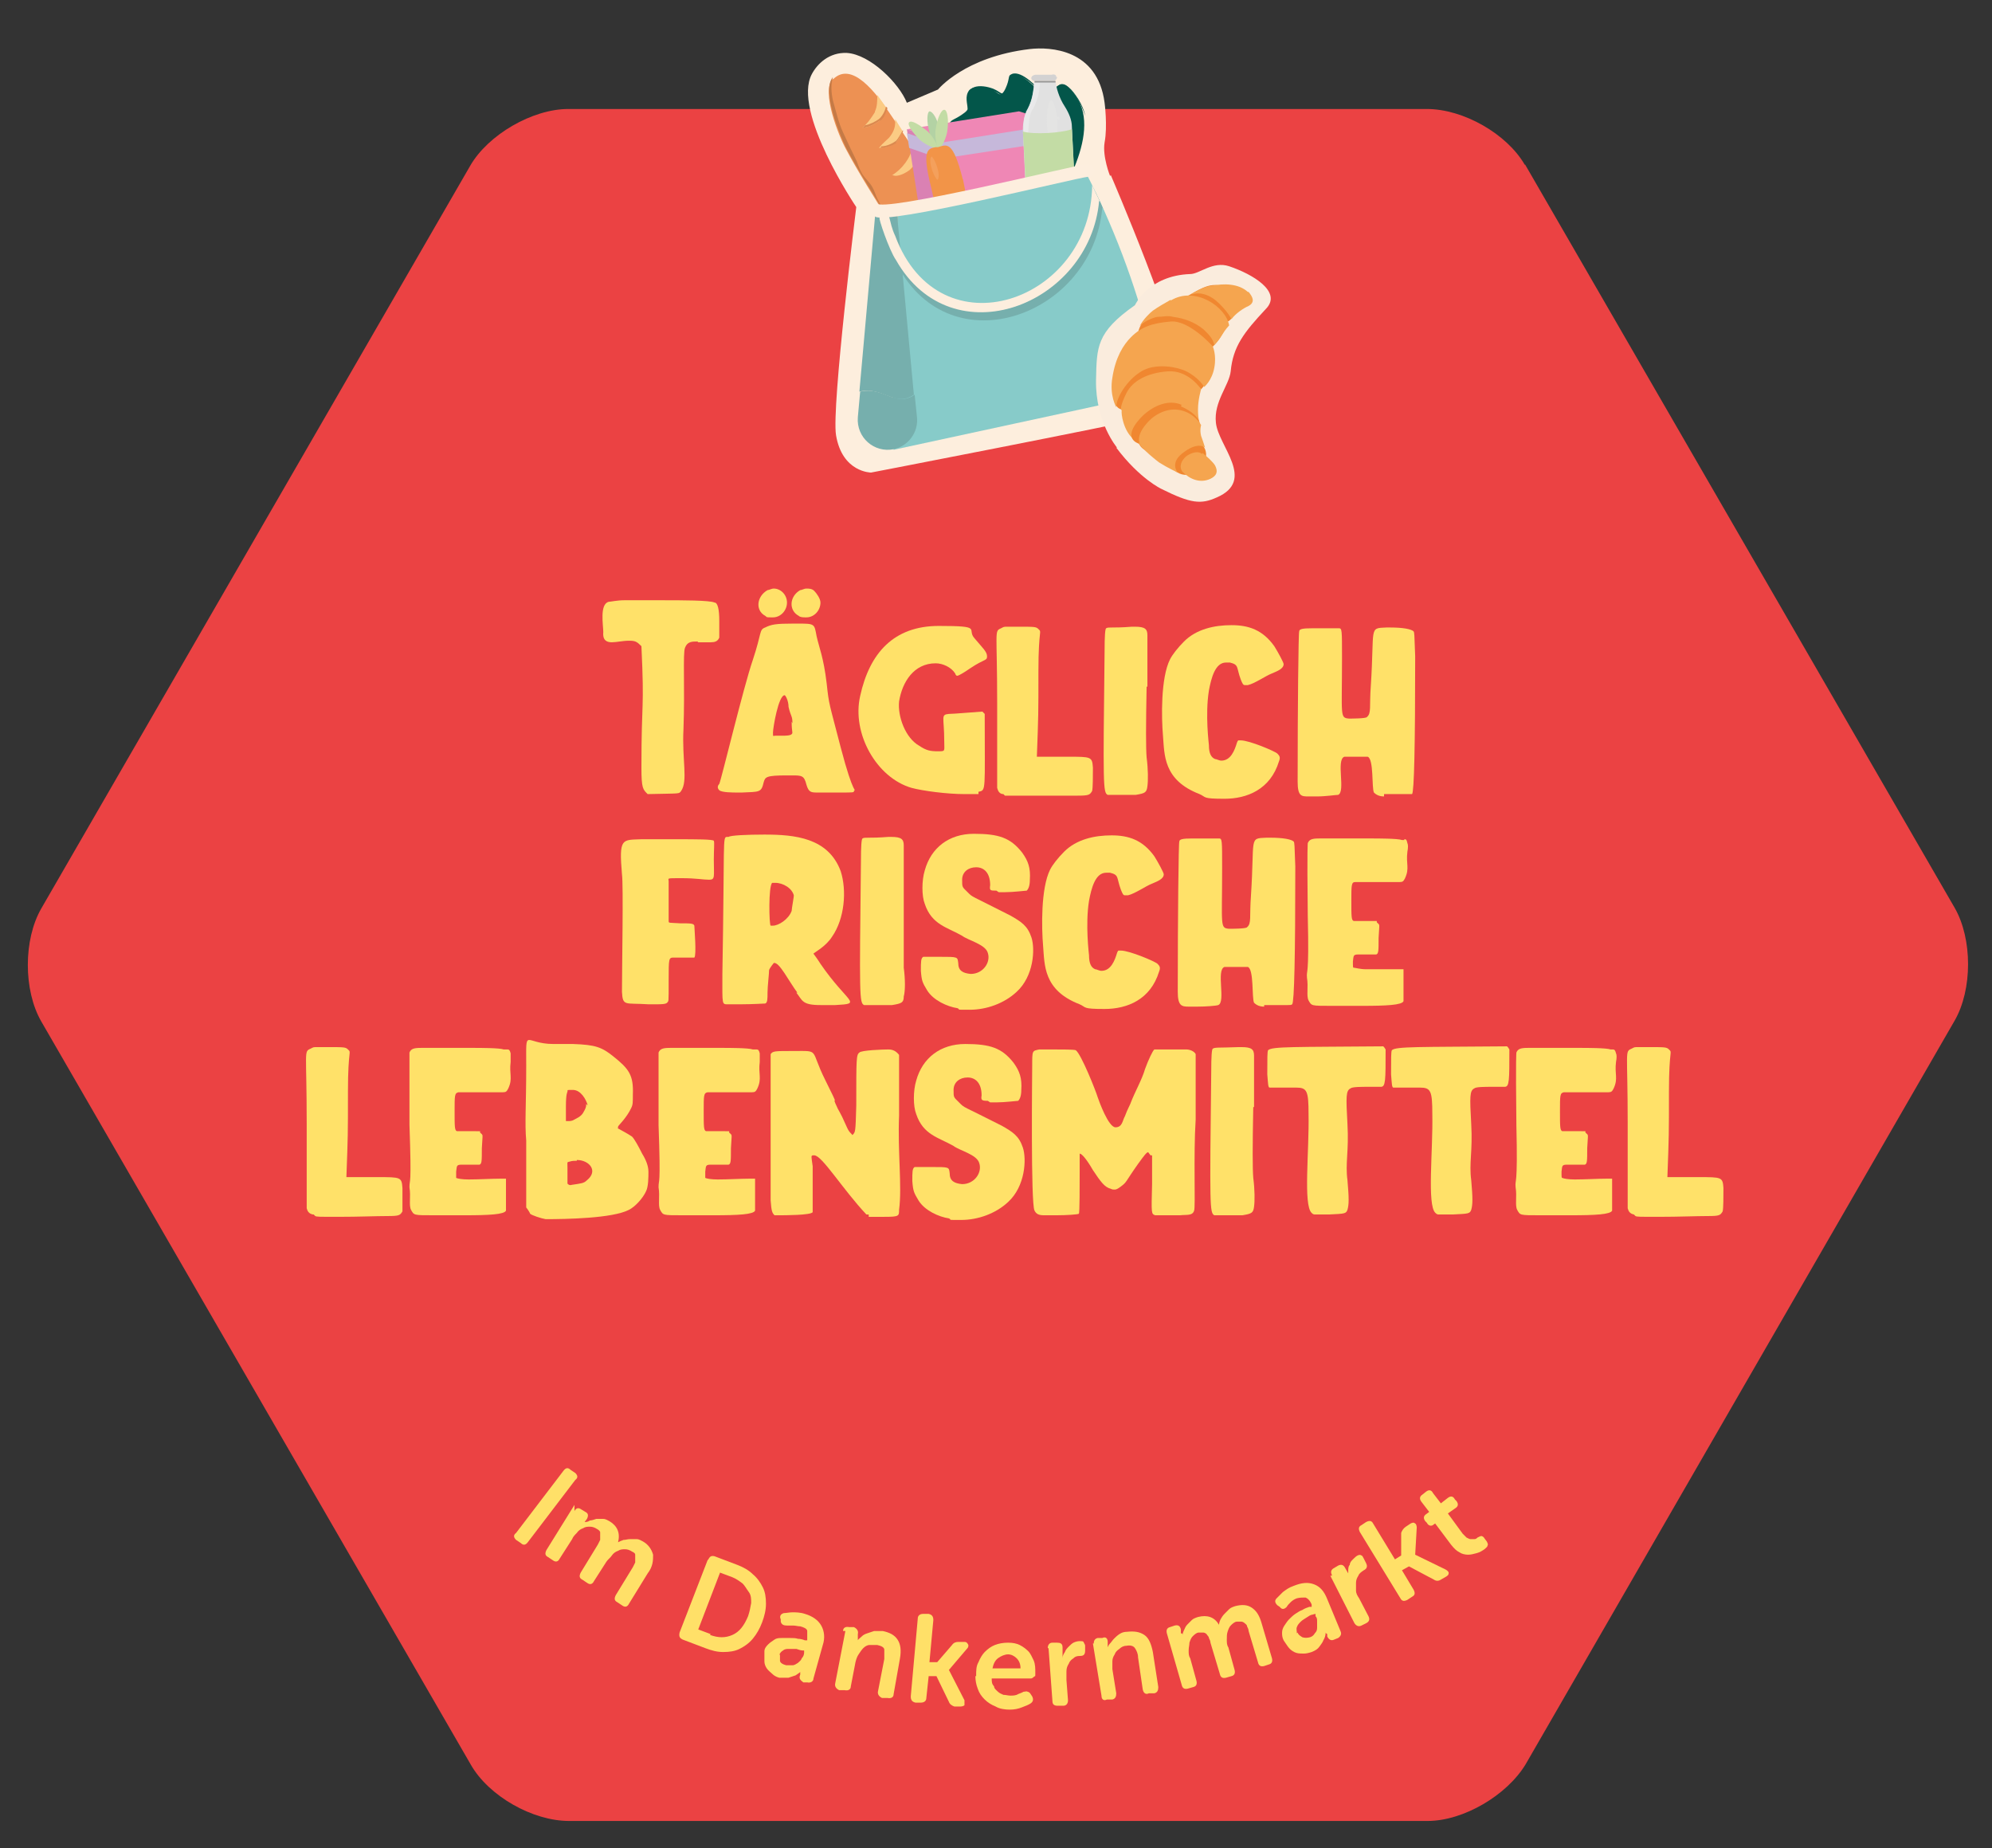 <?xml version="1.0" encoding="UTF-8"?>
<svg id="Ebene_1" xmlns="http://www.w3.org/2000/svg" xmlns:xlink="http://www.w3.org/1999/xlink" version="1.1" viewBox="0 0 255.9 237.4">
  <rect x="0" y="0" width="255.9" height="237.4" fill="#333333" stroke="none"/>
  <!-- Generator: Adobe Illustrator 29.4.0, SVG Export Plug-In . SVG Version: 2.1.0 Build 152)  -->
  <defs>
    <style>
      .st0 {
        fill: none;
      }

      .st1 {
        fill: #e9e9ea;
      }

      .st2 {
        fill: #d88170;
      }

      .st3 {
        fill: #ef87b5;
      }

      .st4 {
        fill: #f3a558;
      }

      .st5 {
        fill: #f08730;
      }

      .st6 {
        fill: #cda588;
      }

      .st7 {
        fill: #969696;
      }

      .st8 {
        fill: #221e20;
      }

      .st9 {
        fill: #ffe068;
      }

      .st10 {
        fill: #faecdd;
      }

      .st11 {
        fill: #e4e4e3;
      }

      .st12 {
        fill: #ce664f;
      }

      .st13 {
        fill: #f29448;
      }

      .st14 {
        fill: #03564a;
      }

      .st15 {
        fill: #f4a05c;
      }

      .st16 {
        fill: #eb4243;
      }

      .st17 {
        clip-path: url(#clippath-1);
      }

      .st18 {
        clip-path: url(#clippath-3);
      }

      .st19 {
        clip-path: url(#clippath-4);
      }

      .st20 {
        clip-path: url(#clippath-2);
      }

      .st21 {
        clip-path: url(#clippath-6);
      }

      .st22 {
        clip-path: url(#clippath-5);
      }

      .st23 {
        fill: #ffe169;
      }

      .st24 {
        fill: #f5a54f;
      }

      .st25 {
        fill: #fdeede;
      }

      .st26 {
        fill: #ba9989;
      }

      .st27 {
        fill: #fff;
      }

      .st28 {
        fill: #c57a46;
      }

      .st29 {
        fill: #db8f7f;
      }

      .st30 {
        fill: #c3dca5;
      }

      .st31 {
        fill: #b08d7c;
      }

      .st32 {
        fill: #87cbc9;
      }

      .st33 {
        fill: #5b804d;
      }

      .st34 {
        fill: #b3d2a4;
      }

      .st35 {
        fill: #ed9153;
      }

      .st36 {
        fill: #db884f;
      }

      .st37 {
        fill: #da81b3;
      }

      .st38 {
        fill: #76afad;
      }

      .st39 {
        fill: #c89b7b;
      }

      .st40 {
        fill: #c95438;
      }

      .st41 {
        fill: #e1e1e1;
      }

      .st42 {
        fill: #f094bd;
      }

      .st43 {
        fill: #c6b8da;
      }

      .st44 {
        fill: #47827b;
      }

      .st45 {
        fill: #fbcb84;
      }

      .st46 {
        fill: #d3d2d2;
      }

      .st47 {
        clip-path: url(#clippath);
      }

      .st48 {
        fill: #f3a8ca;
      }

      .st49 {
        fill: #fdeedd;
      }

      .st50 {
        fill: #e8e8e8;
      }

      .st51 {
        fill: #ececec;
      }
    </style>
    <clipPath id="clippath">
      <rect class="st0" x="105.4" y="5.7" width="39.5" height="49.4" transform="translate(-3.6 27.1) rotate(-12.2)"/>
    </clipPath>
    <clipPath id="clippath-1">
      <rect class="st0" x="105.4" y="5.7" width="39.5" height="49.3" transform="translate(-3.6 27.1) rotate(-12.2)"/>
    </clipPath>
    <clipPath id="clippath-2">
      <rect class="st0" x="105.4" y="5.7" width="39.5" height="49.4" transform="translate(-3.6 27.1) rotate(-12.2)"/>
    </clipPath>
    <clipPath id="clippath-3">
      <rect class="st0" x="105.4" y="5.7" width="39.5" height="49.3" transform="translate(-3.6 27.1) rotate(-12.2)"/>
    </clipPath>
    <clipPath id="clippath-4">
      <rect class="st0" x="105.4" y="5.7" width="39.5" height="49.4" transform="translate(-3.6 27.1) rotate(-12.2)"/>
    </clipPath>
    <clipPath id="clippath-5">
      <rect class="st0" x="105.4" y="5.7" width="39.5" height="49.3" transform="translate(-3.6 27.1) rotate(-12.2)"/>
    </clipPath>
    <clipPath id="clippath-6">
      <rect class="st0" x="105.4" y="5.7" width="39.5" height="49.4" transform="translate(-3.6 27.1) rotate(-12.2)"/>
    </clipPath>
  </defs>
  <path class="st16" d="M195.9,21.2c-2.3-4-7.9-7.2-12.6-7.2h-110.3c-4.6,0-10.3,3.3-12.6,7.3L5.3,116.7c-2.3,4-2.3,10.5,0,14.5l55.2,95.5c2.3,4,7.9,7.2,12.6,7.2h110.3c4.6,0,10.2-3.3,12.6-7.3l55.1-95.5c2.3-4,2.3-10.5,0-14.5l-55.2-95.5h0Z"/>
  <g>
    <path class="st9" d="M72.4,188.9c.3-.4.6-.4.9-.1l.6.4c.3.3.4.6,0,.9l-6.1,8c-.3.4-.6.4-.9.1l-.6-.4c-.3-.3-.4-.6,0-.9l6.1-8Z"/>
    <path class="st9" d="M73.8,194.1c.2-.4.5-.5.9-.2l.5.3c.4.2.4.5.2.9l-.3.4h0c.2,0,.4,0,.7-.2.2,0,.5-.1.8-.2h.9c.3,0,.6.2.8.3,1,.6,1.4,1.5,1.1,2.7h0c.2-.1.4-.2.7-.3.3,0,.5-.1.8-.1h.9c.3,0,.6.2.8.3.7.4,1.1,1,1.3,1.7,0,.7,0,1.5-.7,2.4l-2.4,3.9c-.2.4-.5.5-.9.2l-.6-.4c-.4-.2-.4-.5-.2-.9l2.2-3.6.3-.6c0-.2,0-.4,0-.5s0-.3,0-.5c0-.2-.2-.3-.4-.4-.3-.2-.6-.3-.9-.3s-.6,0-.9.2c-.3.1-.6.3-.8.6s-.5.5-.7.8l-1.6,2.5c-.2.4-.5.5-.9.2l-.6-.4c-.4-.2-.4-.5-.2-.9l2.2-3.6.3-.6c0-.2,0-.4,0-.5v-.5c0-.1-.2-.3-.4-.4-.3-.2-.6-.3-.9-.3s-.6,0-.9.2c-.3.1-.6.3-.8.6-.2.2-.5.5-.6.8l-1.6,2.5c-.2.4-.5.5-.9.2l-.6-.4c-.4-.2-.4-.5-.2-.9l3.6-5.8v.8Z"/>
    <path class="st9" d="M91,200.3c.2-.4.4-.5.8-.4l2.9,1.1c.8.3,1.5.7,2,1.2.6.5,1,1.1,1.3,1.7s.4,1.3.4,2.1-.2,1.6-.5,2.4c-.3.8-.7,1.5-1.2,2.1s-1.1,1-1.7,1.3-1.3.4-2.1.4-1.5-.2-2.3-.5l-2.9-1.1c-.4-.2-.5-.4-.4-.9l3.6-9.3h0ZM91.2,210c1.1.4,2,.4,2.9,0s1.5-1.2,2-2.4c.2-.6.3-1.1.4-1.7,0-.5,0-1-.3-1.4s-.5-.8-.8-1.1c-.4-.3-.8-.6-1.3-.8l-1.6-.6-2.8,7.3,1.6.6h0Z"/>
    <path class="st9" d="M98.2,212.1c0-.4.3-.7.5-.9s.5-.4.8-.6.6-.2,1-.2h1c.4,0,.7,0,1,.1.3,0,.7.1.9.2h.3c0-.5,0-.9,0-1.2s-.5-.5-.9-.6c-.3,0-.6-.1-.9-.1h-.8c-.4,0-.7-.1-.8-.5v-.3c-.2-.4,0-.7.4-.8.3,0,.7-.1,1.1-.1s1,0,1.6.2c1,.3,1.7.8,2.1,1.5s.5,1.6.2,2.5l-1.2,4.3c0,.4-.4.6-.8.5h-.5c-.4-.3-.6-.5-.4-1v-.3c0-.1.2-.2.2-.2h0c-.2.2-.5.4-.8.6-.3.1-.6.2-.9.3h-1.2c-.4-.1-.7-.3-.9-.5s-.5-.4-.7-.7-.3-.6-.3-.9v-1.3ZM100.2,212.5v.8c0,.3.4.5.8.6h.8c.3,0,.5-.2.7-.3.2-.2.4-.3.5-.6.2-.2.3-.5.3-.7v-.3h-.2c-.2,0-.5-.1-.8-.2h-.9c-.3,0-.6,0-.8.2-.2.1-.4.3-.5.6h0Z"/>
    <path class="st9" d="M108.3,209.5c0-.4.3-.6.8-.5h.6c.4.2.6.5.5.9v.5q0,0,0,.1h0v.2h0c0-.1.3-.3.5-.5s.4-.3.7-.4c.3-.1.6-.2.9-.3h1.1c.9.2,1.5.5,1.9,1.1s.5,1.4.3,2.5l-.8,4.5c0,.4-.3.6-.8.5h-.7c-.4-.2-.6-.5-.5-.9l.8-4.1v-1.2c0-.3-.4-.5-.9-.6h-1c-.3,0-.6.2-.8.4s-.4.5-.6.8-.3.6-.4,1l-.6,3.1c0,.4-.3.6-.8.5h-.7c-.4-.2-.6-.5-.5-.9l1.3-6.7h-.2Z"/>
    <path class="st9" d="M117.9,207.9c0-.4.3-.6.7-.6h.7c.4.1.6.3.6.8l-.5,5.4h1l1.9-2.2c.2-.3.5-.4.8-.4h.8c.3,0,.4.2.5.4,0,.2,0,.3-.2.5l-2.3,2.7h0l2,3.9c0,.2,0,.4,0,.6,0,.1-.3.2-.5.2h-.8c-.3-.1-.6-.3-.7-.6l-1.6-3.3h-1l-.3,2.8c0,.4-.3.6-.7.6h-.7c-.4-.1-.6-.3-.6-.8l.9-10h0Z"/>
    <path class="st9" d="M125.4,215.2c0-.6,0-1.2.3-1.7.2-.5.5-1,.8-1.3.4-.4.8-.7,1.3-.9.5-.2,1.1-.3,1.7-.3s1.1.1,1.5.3.8.5,1.1.8.5.8.7,1.2c.2.5.2,1,.2,1.6s0,.3-.2.5-.3.2-.5.2h-4.9c0,.4,0,.7.3,1,0,.3.3.5.5.7s.5.3.7.4c.3,0,.6.1.9.1s.7,0,1-.2c.3-.1.5-.2.7-.3.2,0,.4-.1.5,0,.1,0,.3.1.4.3l.2.3c.2.4.1.7-.2.9s-.6.3-1.1.5-1,.3-1.6.3-1.3-.1-1.8-.4c-.5-.2-1-.5-1.4-.9s-.7-.8-.9-1.4c-.2-.5-.3-1.1-.3-1.6h.1ZM131.1,214.3c0-.6-.2-1-.5-1.3s-.7-.5-1.1-.5-.9.2-1.3.5-.6.8-.7,1.3h3.6Z"/>
    <path class="st9" d="M134.6,211.7c0-.4.2-.7.6-.7h.6c.4,0,.7.1.7.6v1.4h0c0-.3.1-.5.3-.8.1-.3.3-.5.5-.7s.4-.4.6-.5c.2-.1.5-.2.8-.2s.4,0,.5.1c0,.1.2.3.2.5v.6c0,.4-.1.7-.6.7s-.7.1-.9.3c-.3.2-.5.4-.6.7-.2.3-.3.6-.3,1v1.1l.2,2.6c0,.4-.2.7-.6.7h-.7c-.4,0-.7-.1-.7-.6l-.5-6.8h-.1Z"/>
    <path class="st9" d="M140.5,211.2c0-.4.1-.7.5-.8h.6c.4-.2.7,0,.7.5v.5h0v.2h0c0,0,.1-.3.3-.5s.3-.4.5-.6c.2-.2.4-.4.7-.6.3-.2.6-.3,1-.3.9-.1,1.6,0,2.2.4.6.4.9,1.2,1.1,2.2l.7,4.5c0,.4-.1.7-.5.8h-.7c-.4.2-.7,0-.8-.5l-.6-4.1c0-.5-.2-.9-.4-1.2s-.6-.4-1.1-.3c-.4,0-.7.2-.9.4-.3.2-.5.4-.6.7-.2.3-.3.6-.3.9v1l.5,3.1c0,.4-.1.7-.5.8h-.7c-.4.2-.7,0-.7-.5l-1.1-6.7h.1Z"/>
    <path class="st9" d="M149.9,209.8c-.1-.4,0-.7.4-.8l.6-.2c.4-.1.7,0,.8.5v.5q.2,0,.2.1h0v.2h0c0-.2.1-.5.2-.7.1-.2.2-.5.4-.7l.6-.6c.2-.2.5-.3.8-.4,1.2-.3,2.1,0,2.7,1h0c0-.2.1-.5.2-.7.1-.2.3-.5.5-.7l.6-.6c.2-.2.5-.3.8-.4.8-.2,1.5-.2,2.1.2s1,1,1.3,2.1l1.3,4.4c.1.4,0,.7-.4.8l-.6.2c-.4.1-.7,0-.8-.5l-1.2-4c0-.2-.1-.4-.2-.6,0-.2-.2-.3-.3-.4-.1-.1-.3-.2-.4-.2h-.6c-.3,0-.6.3-.8.5s-.3.5-.4.8-.1.6-.1,1,0,.7.2,1l.8,2.9c.1.4,0,.7-.4.8l-.7.2c-.4.1-.7,0-.8-.5l-1.2-4c0-.2-.1-.4-.2-.6,0-.2-.2-.3-.3-.5-.1-.1-.3-.2-.4-.2h-.6c-.3,0-.6.3-.8.5s-.3.5-.4.8c0,.3-.1.6-.1,1s0,.7.2,1l.8,2.9c.1.4,0,.7-.4.8l-.7.2c-.4.1-.7,0-.8-.5l-1.9-6.6h0Z"/>
    <path class="st9" d="M164.9,210.7c-.2-.4-.2-.7-.2-1s.1-.6.3-.9c.2-.3.4-.6.6-.8.2-.2.5-.5.8-.7s.6-.4.9-.5c.3-.2.6-.3.9-.4h.3v-.3c-.2-.5-.5-.8-.8-.9-.4,0-.7,0-1.1.1-.3.1-.6.3-.8.5s-.4.4-.5.6c-.3.3-.6.4-.9,0l-.3-.2c-.3-.3-.4-.6-.1-.9l.8-.8c.4-.3.8-.6,1.4-.8,1-.4,1.8-.5,2.6-.2s1.3.9,1.7,1.9l1.7,4.1c.2.4,0,.7-.3.9l-.5.2c-.4.2-.7,0-.9-.4v-.3c-.2-.1-.2-.2-.2-.2h0c0,.3-.1.7-.3,1-.1.3-.3.5-.5.8s-.5.5-1,.7c-.3.1-.7.2-1,.2s-.7,0-1-.1-.6-.3-.8-.5-.4-.5-.6-.8l-.2-.3ZM166.7,209.7c.1.3.3.4.6.6.3.1.6.1,1,0,.3-.1.5-.3.6-.5.2-.2.3-.4.3-.7v-.8c0-.3,0-.5-.2-.7v-.3c-.1,0-.4.1-.4.1-.2,0-.5.2-.8.4s-.5.3-.7.5-.4.4-.5.7c-.1.2,0,.5,0,.8h0Z"/>
    <path class="st9" d="M171.1,202.3c-.2-.4-.1-.7.3-.9l.5-.3c.4-.2.7-.1.9.3l.4.7v.4h0v-.7c0-.3,0-.6.2-.8,0-.3.2-.5.4-.7s.4-.4.6-.5c.2-.1.4-.1.5,0,.1,0,.2.2.3.4l.3.6c.2.4.1.7-.3.9-.3.2-.6.4-.7.7-.2.3-.3.6-.3.9v1c0,.4.2.7.4,1l1.2,2.3c.2.4.1.7-.3.9l-.6.3c-.4.2-.7,0-.9-.3l-3.1-6.1h.2Z"/>
    <path class="st9" d="M174.7,196.8c-.2-.4-.2-.7.2-.9l.6-.4c.4-.2.7-.2.9.2l2.8,4.6.8-.5v-2.9c.1-.3.3-.6.6-.8l.6-.4c.2-.1.4-.2.6,0,.1,0,.2.3.2.5l-.2,3.5h0l3.9,1.9c.2.1.4.3.4.4,0,.2,0,.3-.3.5l-.7.4c-.3.2-.6.2-.9,0l-3.2-1.7-.9.5,1.5,2.5c.2.4.2.7-.2.9l-.6.4c-.4.2-.7.2-.9-.2l-5.2-8.5h0Z"/>
    <path class="st9" d="M184.5,195.6l-.3.2c-.3.3-.7.2-.9-.2l-.2-.2c-.3-.4-.2-.7.1-.9l.4-.3-1-1.3c-.3-.4-.2-.7.1-.9l.5-.4c.4-.3.7-.2.9.2l1,1.3.9-.7c.4-.3.7-.2.9.2l.2.2c.3.4.2.7-.1.9l-1,.7,1.9,2.6.5.5c.2.1.4.2.5.2h.5c.2,0,.3-.1.4-.2.2-.1.4-.2.5-.2s.3.1.4.3l.3.4c.1.2.2.4.1.5,0,.2-.2.3-.4.5-.3.2-.6.4-1,.5s-.7.2-1.1.2-.8-.1-1.1-.3c-.4-.2-.7-.5-1.1-1l-2.1-2.8h.2Z"/>
  </g>
  <g>
    <path class="st23" d="M89.6,82.4c-.7,0-1.3,0-1.6.8-.3.7,0,5.2-.2,10.5-.2,3.9.6,6.6-.3,7.9-.3.4,0,.3-4.3.4-.6-.6-.8-.7-.8-3.4,0-9,.4-7.1,0-15.6-.6-.6-.8-.7-1.6-.7s-1.6.2-2.2.2-1.2-.2-1.1-1.3c0-.9-.5-3.6.7-3.9.2,0,1.1-.2,2-.2h4.9c2.5,0,6.1,0,6.7.3.4,0,.6.9.6,2.3s0,1.9,0,2.2c-.2.5-.6.6-1.1.6h-1.6Z"/>
    <path class="st23" d="M102.4,80.1c2.3,0,2.2,0,2.5,1.6.3,1.4.9,2.7,1.3,6.1.3,2.8.3,2.4,1.8,8.2,1.7,6.5,2,5.2,1.7,5.6,0,.2,0,.2-1.9.2h-2.7c-.9,0-1.2,0-1.5-1-.3-1.2-.6-1.2-1.9-1.2h-.6c-2.7,0-2.8.2-3,.9-.3,1.3-.5,1.2-2.8,1.3h-.6c-.5,0-2,0-2.3-.3s-.2-.6,0-.8c.3-.7,3.1-12.4,4.3-15.9,1.2-3.6.8-3.9,1.6-4.2.8-.4,1.4-.5,3.6-.5h.5ZM98.6,75.8c.2,0,.5-.2.8-.2.9,0,1.7.8,1.7,1.8s-.8,1.9-1.8,1.9-.7,0-1-.2c-1.3-.7-1.1-2.5.3-3.3ZM101.8,92.9c0-1-.2-.8-.5-2.1,0-.8-.4-1.5-.5-1.5-.8,0-1.5,4.2-1.5,4.8s0,.4.3.4.7,0,.9,0c.4,0,1,0,1.2-.2s0-.2,0-1.6h0ZM103.5,79.3c-.3,0-.7,0-.9-.2-1.3-.7-1.2-2.5.2-3.3.2,0,.5-.2.8-.2s.7,0,1,.3.8,1,.8,1.5c0,1-.8,1.9-1.8,1.9h0Z"/>
    <path class="st23" d="M125.7,102c-.4,0-1.1,0-1.8,0-2.2,0-5.3-.4-6.8-.8-4.5-1.3-7.7-7-6.6-11.8,1.2-5.5,4.3-9,10.1-9s3.5.4,4.6,1.6c1,1.2,1.6,1.7,1.6,2.3s-.3.3-2.1,1.5c-1,.7-1.6,1-1.7,1s-.2,0-.3-.3c-.5-.8-1.6-1.3-2.5-1.3-2.8,0-4.3,2.4-4.7,4.9-.2,1.9.8,4.7,2.6,5.7.9.6,1.4.7,2.4.7s.8,0,.8-1.3c0-3.1-.5-3.4.6-3.5.6,0,2.8-.2,4.3-.3.2.2,0,0,.3.3,0,10,.2,9.8-.8,10v.2Z"/>
    <path class="st23" d="M128.9,102c-.5,0-.7-.4-.8-.8v-10.9c0-9.4-.4-9.2.5-9.6.4-.2.3-.2.9-.2h1.3c2.1,0,2.3,0,2.6.3.5.5,0-.2,0,5.4s0,5.6-.2,11h4c3,0,3.1,0,3.2,1.4,0,1.1,0,2.6-.1,3-.3.5-.4.6-1.9.6s-3.7,0-6.3,0-2.8,0-3,0l-.2-.2Z"/>
    <path class="st23" d="M147.3,88.1c-.1,5.2-.1,8,0,9.2.2,1.5.2,3,.1,3.7-.1.8-.3.9-1.5,1.1h-3.6c-.6-.3-.6-1.1-.4-18.5q0-2.8.2-2.9c.3-.2.8,0,3.3-.2h.4c1.3,0,1.6.3,1.6,1.1v6.6h-.1Z"/>
    <path class="st23" d="M159.4,87.3c-.6-1.6-.2-1.9-1.4-2.2h-.5c-1.4,0-1.9,2-2.2,3.6-.5,3.1,0,6.9,0,7,0,1.1.3,1.6.8,1.8.2,0,.5.2.8.2,1.2,0,1.7-1.3,2-2.3,0,0,.1-.3.2-.3h.3c1.1,0,4.4,1.4,4.7,1.7.3.3.4.5.2,1-1.1,3.6-4.1,4.8-7,4.8s-2.3-.2-3.2-.6c-4.7-1.8-4.5-5.1-4.7-7.5-.2-2.3-.3-7.4.9-9.8.3-.6,1-1.5,1.8-2.3,1.6-1.6,3.9-2.1,6.1-2.1s4,.6,5.5,2.7c.5.8,1.2,2.1,1.2,2.3,0,.6-.8.9-1.5,1.2-.8.3-2.2,1.3-3.1,1.5h-.4c-.2,0-.3-.2-.5-.7h0Z"/>
    <path class="st23" d="M177.8,102.3c-.6,0-1-.2-1.3-.5-.3-.6,0-4.3-.8-4.6h-3c-1.1.4.2,4.5-.8,4.9-.3,0-1.6.2-2.7.2h-1.1c-.9,0-1.4,0-1.4-1.9,0-9.5.1-19.2.2-19.3,0-.3.4-.4,1.7-.4s3,0,3.4,0,.4.2.4,3.8c0,7.5-.3,7.7.9,7.8.3,0,2.2,0,2.3-.2.6-.5.3-1.3.5-4,.5-7.6-.3-7.4,2-7.5h.5c1.6,0,2.7.2,3,.5.1.2.1.3.2,3.2q0,17.3-.4,17.7c-.1,0-.3,0-.6,0h-3,0Z"/>
    <path class="st23" d="M88.5,123h-1.9c-.7,0-.7,0-.7,3s0,2.5-.2,2.8c-.2.2-.8.2-1.5.2h-.9c-3-.2-3.3.3-3.4-1.6,0-3.2.2-13.7,0-15.1-.4-4.7,0-4.4,2.5-4.5h4.5c2.5,0,4.7,0,4.8.2s0,1.1,0,2.4c0,2.2.2,2.6-.6,2.6s-1.6-.2-3.6-.2-1.6,0-1.6.4,0,4.7,0,5.1c0,.3,0,.2,1.5.3,1.3,0,1.7,0,1.8.3,0,.3.3,3.8,0,4.1,0,0-.3,0-.7,0h0Z"/>
    <path class="st23" d="M102.5,127.6c-1.2-1.6-2.4-4.1-3.1-3.9,0,0-.5.6-.6.9,0,.5-.2,2.1-.2,2.9s0,1.3-.3,1.4c0,0-1.7.1-3.1.1h-1.6c-.9,0-.8.2-.8-3.9.3-17.3,0-17.6.6-17.6s.2,0,.2,0c.2-.2,2.4-.3,4.6-.3,3.9,0,8.2.4,9.8,4.7.8,2.5.5,6.1-1.1,8.4-.8,1.3-2.4,2.1-2.4,2.2,0,0,.6.8.9,1.3,3.5,5.1,5.5,5.1,1.9,5.3h-1.9c-2.4,0-2.3-.6-3.1-1.6h.2ZM102,115.1c-.2-1-1.4-1.7-2.4-1.7s-.3,0-.4,0c-.5.4-.4,5.4-.2,5.5h.3c.7,0,2-.8,2.4-1.9,0-.3.3-1.8.3-2.2v.3Z"/>
    <path class="st23" d="M116.1,115.1c0,5.2,0,8,0,9.2.2,1.5.2,3,0,3.7,0,.8-.3.9-1.5,1.1h-3.6c-.6-.3-.6-1.1-.4-18.5q0-2.8.2-2.9c.3-.2.8,0,3.3-.2h.4c1.3,0,1.6.3,1.6,1.1v6.6h0Z"/>
    <path class="st23" d="M128,114.4c-.8,0-.9,0-.8-.7,0-1.6-.8-2.3-1.8-2.3s-1.8.6-1.8,1.6,0,.9.7,1.6.2.3,5.5,3c1.4.8,2.2,1.3,2.7,2.8s.3,5-1.9,7c-1.6,1.5-3.9,2.3-6,2.3s-1.1,0-1.6-.2c-1.3-.2-3.1-1-3.9-2.3-.6-1-.7-1.2-.8-2.5,0-1.2,0-1.6.3-1.8h2.1c2.4,0,2.3,0,2.4.8,0,1,.6,1.3,1.6,1.4,1.6,0,2.6-1.5,2.2-2.7-.3-1.1-2.5-1.6-3.3-2.2-1.9-1.1-3.9-1.4-4.8-4.1-.4-1-.4-3,0-4.3.8-2.9,3.1-4.7,6.3-4.7s4.7.5,6.2,2.4c.8,1.1,1.1,2,1,3.5,0,.8-.2,1.2-.4,1.4-.2,0-1.7.2-2.8.2s-.6,0-.8,0l-.3-.2Z"/>
    <path class="st23" d="M144,114.3c-.6-1.6-.2-1.9-1.4-2.2h-.5c-1.4,0-1.9,2-2.2,3.6-.5,3.1,0,6.9,0,7,0,1.1.3,1.6.8,1.8.2,0,.5.2.8.2,1.2,0,1.7-1.3,2-2.3,0,0,.1-.3.2-.3h.3c1.1,0,4.4,1.4,4.7,1.7.3.3.4.5.2,1-1.1,3.6-4.1,4.8-7,4.8s-2.3-.2-3.2-.6c-4.7-1.8-4.5-5.1-4.7-7.5-.2-2.3-.3-7.4.9-9.8.3-.6,1-1.5,1.8-2.3,1.6-1.6,3.9-2.1,6.1-2.1s4,.6,5.5,2.7c.5.8,1.2,2.1,1.2,2.3,0,.6-.8.9-1.5,1.2-.8.3-2.2,1.3-3.1,1.5h-.4c-.2,0-.3-.2-.5-.7h0Z"/>
    <path class="st23" d="M162.4,129.3c-.6,0-1-.2-1.3-.5-.3-.6,0-4.3-.8-4.6h-3c-1.1.4.2,4.5-.8,4.9-.3.1-1.6.2-2.7.2h-1.1c-.9,0-1.4-.1-1.4-1.9,0-9.5.1-19.2.2-19.3,0-.3.4-.4,1.7-.4s3,0,3.4,0,.4.2.4,3.8c0,7.5-.3,7.7.9,7.8.3,0,2.2,0,2.3-.2.6-.5.3-1.3.5-4,.5-7.6-.3-7.4,2-7.5h.5c1.6,0,2.7.2,3,.5.1.2.1.3.2,3.2q0,17.3-.4,17.7c-.1.1-.3.1-.6.1h-3,0Z"/>
    <path class="st23" d="M180.4,107.8c.2,0,.3,0,.4.5.1.2.1.6,0,1.1-.2,1.6.3,2.1-.3,3.4-.2.4-.3.5-.7.5h-5.7c-.5,0-.5.4-.5,2.4s0,2.5.3,2.6h2.4c1,0,.4,0,.6.2.4.4.3,0,.2,2,0,1.6,0,2-.3,2.1h-2.3c-.7,0-.6.2-.7.9,0,.7,0,.8.1.8.2,0,.8.2,1.6.2,1.3,0,3,0,4,0s.8,0,.8,0v4.1c-.2.5-2.2.6-5.3.6h-4c-2.6,0-2.5,0-2.9-.7-.3-.6,0-1.7-.2-2.9-.1-1.2.3.3.1-8-.1-9.3,0-9,0-9.3.2-.5.6-.6,1.5-.6h6c1.2,0,.7,0,.8,0,.6,0,3.3,0,3.8.2h.3Z"/>
    <path class="st23" d="M40.2,156c-.5-.1-.7-.4-.8-.8v-10.9c0-9.4-.4-9.2.5-9.6.4-.2.3-.2.9-.2h1.3c2.1,0,2.3,0,2.6.3.5.5,0-.2,0,5.4s0,5.6-.2,11h4c3,0,3.1,0,3.2,1.4,0,1.1,0,2.6,0,3-.3.5-.4.6-1.9.6s-3.7.1-6.3.1-2.8,0-3-.1l-.2-.2Z"/>
    <path class="st23" d="M65.2,134.8c.2,0,.3.1.4.5,0,.2,0,.6,0,1.1-.2,1.6.3,2.1-.3,3.4-.2.4-.3.5-.7.5h-5.7c-.5.1-.5.4-.5,2.4s0,2.5.3,2.6h2.4c1,0,.4,0,.6.2.4.4.3,0,.2,2,0,1.6,0,2-.3,2.1h-2.3c-.7,0-.6.2-.7.9,0,.7,0,.8,0,.8.2.1.8.2,1.6.2,1.3,0,3-.1,4-.1s.8,0,.8,0v4.1c-.2.5-2.2.6-5.3.6h-4c-2.6,0-2.5,0-2.9-.7-.3-.6,0-1.7-.2-2.9,0-1.2.3.3,0-8,0-9.3,0-9,0-9.3.2-.5.6-.6,1.5-.6h6c1.2,0,.7,0,.8,0,.6,0,3.3,0,3.8.2h.3Z"/>
    <path class="st23" d="M79.3,144.9s1.5.8,1.9,1.1c.3.3.8,1.2,1.3,2.2.5.8.8,1.6.8,2.3s0,1.9-.3,2.5c-.4.9-1.4,2-2.2,2.4-2.1,1.1-8.1,1.2-10.7,1.2-.6-.1-1.8-.5-2-.7,0-.1-.4-.7-.5-.8,0-6,0-7.3,0-8.6-.2-2.2,0-4.5,0-9.6s-.3-2.8,3.5-2.8,1.6,0,2.5,0c2.9.1,3.7.4,5.2,1.6,2,1.6,2.6,2.4,2.5,4.9,0,1,0,1.3-.2,1.7-.6,1.3-1.7,2.3-1.7,2.4v.2ZM75.5,142c-.2-.8-.9-2-1.9-2s-.6,0-.7.2c0,.1-.2.2-.2,1.9v1.9h.3c.2,0,.5,0,.8-.2.8-.4,1-.6,1.3-1.2.2-.4.2-.5.2-.8l.2.2ZM74.1,149.1c-.3,0-.6,0-.9.1-.4.1-.3,0-.3.8v2c0,.1.3.3.5.2,1.3-.2,1.6-.2,2-.6,1.5-1.2.3-2.6-1.3-2.6h0Z"/>
    <path class="st23" d="M97.2,134.8c.2,0,.3.1.4.5,0,.2,0,.6,0,1.1-.2,1.6.3,2.1-.3,3.4-.2.4-.3.5-.7.5h-5.7c-.5.1-.5.4-.5,2.4s0,2.5.3,2.6h2.4c1,0,.4,0,.6.2.4.4.3,0,.2,2,0,1.6,0,2-.3,2.1h-2.3c-.7,0-.6.2-.7.9,0,.7,0,.8,0,.8.2.1.8.2,1.6.2,1.3,0,3-.1,4-.1s.8,0,.8,0v4.1c-.2.5-2.2.6-5.3.6h-4c-2.6,0-2.5,0-2.9-.7-.3-.6,0-1.7-.2-2.9,0-1.2.3.3,0-8,0-9.3,0-9,0-9.3.2-.5.6-.6,1.5-.6h6c1.2,0,.7,0,.8,0,.6,0,3.3,0,3.8.2h.3Z"/>
    <path class="st23" d="M111.3,156c-3.1-3.3-5.7-7.6-6.7-7.6s0,0-.2,0c-.2.1-.2,0,0,1.4,0,2.5,0,5.7,0,5.9-.2.4-3.7.4-4.3.4s-.5,0-.6,0c-.3-.3-.4-.5-.5-1.9,0-.4,0-18.5,0-18.8.3-.4.5-.4,2.9-.4,3.5,0,2.1-.3,4.1,3.7s.9,2,1.3,3c.6,1.4.4.6,1.5,3.1.3.7.6.8.7,1,.4-.4.4-.3.5-3.8,0-6.1,0-6.5.4-6.8.2-.3,3.1-.4,3.7-.4s1,.2,1.4.7c0,1.8,0,6.1,0,7.8-.2,4.6.4,9.1,0,12.1,0,.8,0,.9-1.9.9h-2v-.3Z"/>
    <path class="st23" d="M126.9,141.4c-.8,0-.9-.1-.8-.7,0-1.6-.8-2.3-1.8-2.3s-1.8.6-1.8,1.6,0,.9.7,1.6c.8.8.2.3,5.5,3,1.4.8,2.2,1.3,2.7,2.8s.3,5-1.9,7c-1.6,1.5-3.9,2.3-6,2.3s-1.1,0-1.6-.2c-1.3-.2-3.1-1-3.9-2.3-.6-1-.7-1.2-.8-2.5,0-1.2,0-1.6.3-1.8h2.1c2.4,0,2.3,0,2.4.8,0,1,.6,1.3,1.6,1.4,1.6,0,2.6-1.5,2.2-2.7-.3-1.1-2.5-1.6-3.3-2.2-1.9-1.1-3.9-1.4-4.8-4.1-.4-1-.4-3,0-4.3.8-2.9,3.1-4.7,6.3-4.7s4.7.5,6.2,2.4c.8,1.1,1.1,2,1,3.5,0,.8-.2,1.2-.4,1.4-.2,0-1.7.2-2.8.2s-.6,0-.8,0l-.3-.2Z"/>
    <path class="st23" d="M147.5,148c-.2,0-.5.4-1.3,1.5-1.7,2.4-1.4,2.3-2.2,2.9-.4.3-.6.4-.8.4s-.3,0-.5-.1c-.8-.2-1.3-.9-2.3-2.4-.8-1.4-1.5-2.2-1.7-2.1v2c0,2.1,0,5.6-.1,5.7-.1.1-1.6.2-2.9.2h-1.6c-.7,0-1-.2-1.2-.6-.5-.8-.3-17.7-.3-18.6,0-2,0-1.9.9-2.1h1.6c1.3,0,2.9,0,3.1.1.7.5,2.6,5.3,2.8,6,.2.6,1.4,3.9,2.3,3.9s.9-.9,1.2-1.4c.1-.3.4-1,.7-1.6.6-1.6,1.5-3.1,1.9-4.5.4-1.1,1-2.4,1.2-2.5h4.1c.4,0,1,.2,1.2.6v8.4c-.3,4.6,0,11.3-.2,11.7-.2.7-1,.5-1.8.6h-3.2c-.5-.2-.5-.1-.4-4v-3.7h-.2l-.3-.4Z"/>
    <path class="st23" d="M161,142.1c-.1,5.2-.1,8,0,9.2.2,1.5.2,3,.1,3.7-.1.8-.3.9-1.5,1.1h-3.6c-.6-.3-.6-1.1-.4-18.5q0-2.8.2-2.9c.3-.2.8-.1,3.3-.2h.4c1.3,0,1.6.3,1.6,1.1v6.6h-.1Z"/>
    <path class="st23" d="M177.2,139.6h-1.4c-.9,0-2.1,0-2.3.2-.6.3-.6,1-.4,4.6.2,3.5-.3,5,0,7.2.2,2.3.2,3.1,0,3.8-.2.5-.3.5-2.4.6h-1.7c-.2,0-.3,0-.5-.2-1.1-1-.3-8-.4-12.7,0-3-.2-3.4-1.6-3.4h-3.4c-.2,0-.2-.5-.3-1.7,0-2.1,0-2.9.1-3.1.5-.5,3.5-.4,14.8-.5.2.2.1.1.3.4,0,4,0,4.8-.6,4.8h-.2Z"/>
    <path class="st23" d="M193.1,139.6h-1.4c-.9,0-2.1,0-2.3.2-.6.3-.6,1-.4,4.6.2,3.5-.3,5,0,7.2.2,2.3.2,3.1,0,3.8-.2.5-.3.5-2.4.6h-1.7c-.2,0-.3,0-.5-.2-1.1-1-.3-8-.4-12.7,0-3-.2-3.4-1.6-3.4h-3.4c-.2,0-.2-.5-.3-1.7,0-2.1,0-2.9.1-3.1.5-.5,3.5-.4,14.8-.5.2.2.1.1.3.4,0,4,0,4.8-.6,4.8h-.2Z"/>
    <path class="st23" d="M207.2,134.8c.2,0,.3.1.4.5.1.2.1.6,0,1.1-.2,1.6.3,2.1-.3,3.4-.2.4-.3.5-.7.5h-5.7c-.5.1-.5.4-.5,2.4s0,2.5.3,2.6h2.4c1,0,.4,0,.6.2.4.4.3,0,.2,2,0,1.6,0,2-.3,2.1h-2.3c-.7,0-.6.2-.7.9,0,.7,0,.8.1.8.2.1.8.2,1.6.2,1.3,0,3-.1,4-.1s.8,0,.8,0v4.1c-.2.5-2.2.6-5.3.6h-4c-2.6,0-2.5,0-2.9-.7-.3-.6,0-1.7-.2-2.9-.1-1.2.3.3.1-8-.1-9.3,0-9,0-9.3.2-.5.6-.6,1.5-.6h6c1.2,0,.7,0,.8,0,.6,0,3.3,0,3.8.2h.3Z"/>
    <path class="st23" d="M209.9,156c-.5-.1-.7-.4-.8-.8v-10.9c0-9.4-.4-9.2.5-9.6.4-.2.3-.2.9-.2h1.3c2.1,0,2.3,0,2.6.3.5.5,0-.2,0,5.4s0,5.6-.2,11h4c3,0,3.1,0,3.2,1.4,0,1.1,0,2.6-.1,3-.3.5-.4.6-1.9.6s-3.7.1-6.3.1-2.8,0-3-.1l-.2-.2Z"/>
  </g>
  <g>
    <g>
      <g>
        <path class="st49" d="M142.7,22.5s9,20.9,9.1,26c0,0,1,3.8-3.9,5s-36,7.2-36,7.2c0,0-3.7,0-4.5-4.8-.6-3.6,2.6-29.3,2.6-29.3,0,0-8.3-12.3-5.7-17.1.7-1.3,2.2-2.8,4.5-2.7,3,.2,6.7,3.9,7.7,6.4l4-1.7s3.4-4.2,11.8-5.2c2.6-.3,8.7,0,9.6,6.9,0,0,.4,3,0,5.1-.3,1.8.7,4.3.7,4.3"/>
        <g class="st47">
          <g>
            <path class="st45" d="M124.6,25.1c.2.4.4.7.6.9.5.4.9.8,1.4,1.1.4.3,1.3.6,1.8.7-1.3,1-3.7-.5-4.1-.8v-.6c0-.2,0-.7.2-1.2"/>
            <path class="st36" d="M124.4,26.9v-.3c.5.3,2.4,1.5,3.7,1h.4c-1.3,1-3.7-.5-4.1-.8"/>
            <path class="st45" d="M126.8,22.7c.7.4,1.7.9,2.5,1.1-.5.5-2,.3-2.6.2-.6,0-1.2-.5-1.7-.7,0-.5.2-1.1.3-1.7.4.4,1,.8,1.5,1.1"/>
            <path class="st36" d="M126.7,24c-.6,0-1.2-.5-1.7-.7v-.2c.5.2,1.1.5,1.6.6.5,0,1.6.2,2.3,0,.1,0,.3,0,.4.1-.5.5-2,.3-2.6.2"/>
            <path class="st45" d="M126.9,18.4c.5.4,1,.8,1.6,1.1.5.2,1,.4,1.5.6-.4.1-.7.3-1.2.3-.8,0-2-.4-2.4-.5-.2,0-.4-.2-.6-.4,0-.6.3-1.3.4-1.9.2.3.5.7.7.8"/>
            <path class="st36" d="M128.8,20.4c-.8,0-2-.4-2.4-.5-.2,0-.4-.2-.6-.4v-.3c.2.1.4.3.5.3.4.1,1.6.5,2.4.5s.5,0,.8-.1c.1,0,.3.1.4.2-.4.1-.7.3-1.2.3"/>
            <path class="st36" d="M128.4,16.4c-.6-.3-1.2-.6-1.8-.9v-.3c.6.3,1.1.6,1.7.9.5.2,1.3.3,1.9.1h.4c-.5.5-1.7.4-2.3.1"/>
          </g>
        </g>
        <g class="st17">
          <g>
            <path class="st4" d="M125.9,21.7s0,0,.2.1c0,0,0,.1,0,0,0,0,0,0-.2-.1,0,0,0-.1,0,0"/>
            <path class="st14" d="M134,29.2c-.8,1.1-2.6.9-3.1-.4-2.3-4.6-5.4-7.9-6.8-9.9-.4-.5-.6-.7-.9-1-.6-.5-1-.6-1.2-1s0-.8,0-1.1c.3-.5.6-.4,1.6-1.1.6-.4.7-.6.7-.7,0-.7-.4-1.6.2-2.4.6-.7,2.5-.3,2.9-.1.7.3.9.7,1.2.6,0,0,.3-.1.6-.8.5-1.1.3-1.5.6-1.7,1.3-.5,3.4,1.8,3.8,2.3.4.4.6.7.9.7s.3-.4.7-.9c.6-.8,1.4-1.3,2.3-.2,4.6,4.5-.8,13.1-3.7,17.7"/>
          </g>
        </g>
        <g class="st20">
          <g>
            <path class="st14" d="M122.3,16.7c0-.5,2.9-1.3,2.4-2.4q0,.5-.8,1.1c-1.4,1-2,.8-1.8,2.2,0-.3,0-.6.2-.8"/>
            <path class="st14" d="M124.5,13.4c-.4-2.4,1.8-2.2,3.2-1.7,1.2.5,1.2,1.2,1.8-.2.5-1.1.3-1.5.6-1.7,1.3-.5,3.4,1.8,3.8,2.3.9,1,.8.9,1.5-.2.2-.3.6-.8,1.1-.8,1.5,0,2.9,3.5,2.9,3.8,0-.2-.3-1.7-1.8-3.4-.5-.5-.8-.7-1.2-.7s-.9.6-1.1.8c-.7,1.1-.7,1.2-1.5.2-.4-.4-2.5-2.8-3.8-2.3-.3.2-.2.6-.6,1.7-.6,1.4-.6.7-1.8.2-1.6-.6-3.8-.6-3.2,1.9"/>
            <path class="st33" d="M122.9,23.5c-.9-.3-1.1-.4-1.7-1.1-3.6-3.2-10.6-6.4-10.5-6.9.6-.3,9.4,4.8,12.2,8"/>
            <path class="st14" d="M132.6,25.4c0-.2,0-.4-.2-.5,2.2-4.1,3.5-12.3,4.1-12.3.5.5-1.9,8.8-3.8,12.9"/>
            <path class="st14" d="M132.4,24.9c0,.2-.2.3-.2.5-1-3.7-6.5-11.9-6.5-12v-.3c.7,0,5.6,8.1,6.9,12,0,0,0-.1-.1-.2"/>
            <path class="st33" d="M132.7,25.3c-2.6-3.2-10.4-8.4-10.5-8.5,0,0,0-.2,0-.3.5-.4,8.2,5.4,10.8,8.3,0,.2-.2.3-.2.5"/>
          </g>
        </g>
        <g class="st18">
          <g>
            <polygon class="st3" points="134.8 15.5 120.4 17.8 116.5 16.6 130.9 14.3 134.8 15.5"/>
            <path class="st35" d="M107,10.1c-1.6,1.6.8,7.5,1.7,9.1,2.5,4.8,10.5,17,11.1,17.7,1.7,1.6,4.3-.5,4.8-1.7,1.1-2.4.5-3.7-.4-5.5-.8-1.6-7.3-11.3-9.6-14.7-2.1-3.2-5.2-7.2-7.6-4.8"/>
          </g>
        </g>
        <g class="st19">
          <g>
            <path class="st45" d="M112.9,19c.7,0,1.8-.3,2.2-.7.3-.3.6-.9.9-1.4-.4-.6-.7-1.1-1-1.6v.4c0,.8-.3,1.4-.8,2-.3.3-.9.8-1.2,1.2"/>
            <path class="st36" d="M115.1,18.3c.3-.3.6-.9.9-1.4,0,0,0-.1,0-.2-.3.5-.6,1.1-.9,1.4-.4.3-1.2.7-1.9.7,0,0,0,.2-.2.2.7,0,1.8-.3,2.2-.7"/>
            <path class="st45" d="M112.4,14.4c-.5.8-1,1.5-1.6,2,.7,0,1.7-.5,2.2-.9.6-.4.8-1.4.9-1.6-.4-.6-.8-1.1-1.2-1.7,0,.7,0,1.5-.3,2.1"/>
            <path class="st36" d="M113.1,15.5c.6-.4.8-1.4.9-1.6,0,0,0-.1-.2-.2,0,.2-.3,1.1-.9,1.6-.4.3-1.2.7-1.8.8,0,.1-.2.2-.3.3.7,0,1.7-.5,2.2-.9"/>
            <path class="st45" d="M114.7,22.5c.6.3,1.7-.3,2.2-.7.5-.5.9-1,1.3-1.5-.3-.5-.6-1-1-1.4-.2,1.4-1.4,2.9-2.6,3.6"/>
            <path class="st28" d="M120,36.6c-.6-1-1.4-2-2.1-3.1-.3-.5-.6-1-.9-1.5s-.5-1.1-.9-1.6-.8-.9-1.2-1.5c-.3-.5-.7-1.1-1.1-1.6s-.7-1-1-1.6c-.3-.5-.4-1.1-.7-1.6-.3-.6-.9-1.1-1.3-1.7-.3-.5-.5-1-.7-1.6-.6-1.2-1.2-2.5-1.8-3.8-.6-1.3-.9-2.7-1.3-4.1-.2-.9-.3-2.1,0-3-1.5,1.7.9,7.5,1.7,9.1,2.5,4.8,10.5,17,11.1,17.7.3.2.5.4.8.5,0-.3-.5-.6-.7-.8"/>
            <polygon class="st37" points="120.4 17.8 125.5 50.7 121.6 49.4 116.5 16.6 120.4 17.8"/>
            <rect class="st3" x="122.9" y="16.3" width="14.6" height="33.3" transform="translate(-3.6 20.8) rotate(-9)"/>
            <polygon class="st43" points="134.9 16.1 135.2 18.2 120.8 20.4 116.8 19 116.5 17.1 120.4 18.4 134.9 16.1"/>
            <path class="st31" d="M128.7,27.2c.7,3.4-3.7,3.7-4.2.7-.5-2.5,4.1-3.5,4.2-.7"/>
            <path class="st39" d="M128.3,27.3c.6,3.4-3.2,3.5-3.8.6-.5-2.4,3.6-3.4,3.8-.6"/>
            <path class="st41" d="M137.7,16.3l.6,12.8c0,2.1-3.1,1.7-4.4,1.8-1,0-1.8-.6-1.9-1.5l-.6-12.8c0-.9.2-1.8.6-2.6.7-1.3.8-2.6.9-3.5h2.7c.1.7.4,2,1.2,3.2.5.8.9,1.7.9,2.6"/>
            <path class="st48" d="M132,29.4h0M132.6,30.5c-.3-.2-.5-.5-.6-.8,0,.3.3.6.6.8M134.7,30.8h-.8.8"/>
            <path class="st44" d="M131.7,14.5h0c0-.2.2-.4.3-.6h0c-.1.2-.2.4-.3.6"/>
            <path class="st48" d="M131.7,14.6h0"/>
            <path class="st44" d="M132.1,13.7c.5-.9.6-1.9.7-2.6,0,.7-.3,1.7-.7,2.6"/>
            <polygon class="st27" points="133.7 10.4 132.9 10.5 132.9 10.5 132.9 10.5 133.7 10.4"/>
            <path class="st1" d="M132.8,27.3c-.2-.2-.4-.2-.6-.3,0-.1-.2-.2-.2-.2l-.5-10.3c0-.7,0-1.4.3-2h0c0-.2.2-.4.3-.6h0c.5-1,.6-2,.7-2.7v-.6h.8c0,.8-.2,2.1-.9,3.4-1.2,1.3-.3,9.4,0,13.5M134.7,30.8h-.8c-.5,0-.9-.1-1.2-.4-.3-.2-.5-.5-.6-.8v-.3h0c.1-.1.2-.1.3-.1.2,0,.4-.2.5-.3v.4c0,.9.9,1.5,1.9,1.5"/>
            <path class="st46" d="M135.8,9.9c0,.2-.2.4-.3.5h-2.7c-.5-.2-.4-.7.2-.8h2.1c.3-.1.6,0,.6.3"/>
            <path class="st7" d="M135.6,10.6h-2.7v-.2h2.7c0-.1,0,0,0,.2"/>
            <path class="st11" d="M135.4,19.4c-.3,0-.7-1-.9-3.2-.1-2.1.2-3.2.5-3.3.3,0,.6.7.8,2.2h0v.9c.1,2.1-.2,3.2-.5,3.3"/>
            <path class="st30" d="M137.7,16.6l.5,9.2c-1.4.6-4.9.8-6.3.3-.2-3.1-.3-6.2-.5-9.2,1.5.4,4.8.2,6.3-.3"/>
            <path class="st11" d="M135.9,15.3h-.1c0-.2,0-.3.1-.3,0,0,.2,0,.2.2s0,.2-.1.2"/>
            <path class="st50" d="M135.8,15.2h0"/>
            <path class="st40" d="M126.2,27c0,.3-.5.4-.5,0s.5-.4.5,0"/>
            <path class="st40" d="M125.9,28.9c-.2.2-.5-.1-.3-.3.2-.2.5.1.3.3"/>
            <path class="st2" d="M126,27.1h0c0-.1,0-.1,0-.1h0"/>
            <path class="st40" d="M127,28.1c0,.3-.5.4-.5,0s.5-.4.5,0"/>
            <path class="st2" d="M126.8,28.2h0c0-.1,0-.1,0-.1h0"/>
            <path class="st40" d="M128,27.9c0,.3-.5.4-.5,0s.5-.4.5,0"/>
            <path class="st2" d="M127.8,28h0c0-.1,0-.1,0-.1h0"/>
            <path class="st40" d="M126.6,26.1c0,.3-.5.4-.5,0s.5-.4.5,0"/>
            <path class="st2" d="M126.4,26.3h0c0-.1,0-.1,0-.1h0"/>
            <path class="st2" d="M125.8,28.9h0,0"/>
            <path class="st40" d="M127.5,29.3c-.2.2-.5-.1-.3-.3.2-.2.5.1.3.3"/>
            <path class="st2" d="M127.4,29.3h0,0"/>
            <path class="st40" d="M127.6,26.9c-.2.2-.5-.1-.3-.3.2-.2.5.1.3.3"/>
            <path class="st2" d="M127.5,26.9h0,0"/>
            <path class="st40" d="M125.4,26.6c-.2.2-.5-.1-.3-.3.2-.2.5.1.3.3"/>
            <path class="st2" d="M125.3,26.6h0,0"/>
            <path class="st40" d="M125.1,27.9c-.2.2-.5-.1-.3-.3.2-.2.5.1.3.3"/>
            <path class="st2" d="M125,27.9h0,0"/>
            <path class="st31" d="M130,35c.7,3.4-3.7,3.7-4.2.7-.5-2.5,4.1-3.5,4.2-.7"/>
            <path class="st39" d="M129.6,35c.6,3.4-3.2,3.5-3.8.6-.5-2.4,3.6-3.4,3.8-.6"/>
            <path class="st40" d="M127.6,34.8c0,.3-.5.4-.5,0s.5-.4.5,0"/>
            <path class="st40" d="M127.3,36.7c-.2.2-.5,0-.3-.3s.5,0,.3.3"/>
            <path class="st2" d="M127.4,34.9h0c0,0,0,0,0,0h0"/>
            <path class="st40" d="M128.3,35.9c0,.3-.5.4-.5,0s.5-.4.5,0"/>
            <path class="st2" d="M128.1,36h-.1c0,0,.1,0,.1,0h0"/>
            <path class="st40" d="M129.3,35.7c0,.3-.5.4-.5,0s.5-.4.5,0"/>
            <path class="st2" d="M129.1,35.8h-.1c0,0,.1,0,.1,0h0"/>
            <path class="st40" d="M127.9,33.9c0,.3-.5.4-.5,0s.5-.4.5,0"/>
            <path class="st2" d="M127.7,34.1h0c0,0,0,0,0,0h0"/>
            <path class="st2" d="M127.2,36.7h0,0"/>
            <path class="st40" d="M128.8,37.1c-.2.2-.5,0-.3-.3s.5,0,.3.3"/>
            <path class="st2" d="M128.7,37.1h-.1.1"/>
            <path class="st40" d="M128.9,34.7c-.2.2-.5,0-.3-.3s.5,0,.3.3"/>
            <path class="st2" d="M128.8,34.7h-.1.1"/>
            <path class="st40" d="M126.7,34.4c-.2.2-.5,0-.3-.3s.5,0,.3.3"/>
            <path class="st2" d="M126.6,34.4h0,0"/>
            <path class="st40" d="M126.4,35.7c-.2.2-.5,0-.3-.3s.5,0,.3.3"/>
            <path class="st2" d="M126.3,35.7h0,0"/>
            <path class="st31" d="M136.3,33.7c.7,3.4-3.7,3.7-4.2.7-.5-2.5,4.1-3.5,4.2-.7"/>
            <path class="st39" d="M135.9,33.8c.6,3.4-3.2,3.5-3.8.6-.5-2.4,3.6-3.4,3.8-.6"/>
            <path class="st40" d="M133.9,33.6c0,.3-.5.4-.5,0s.5-.4.5,0"/>
            <path class="st40" d="M133.6,35.4c-.2.2-.5,0-.3-.3s.5,0,.3.3"/>
            <path class="st2" d="M133.7,33.7h-.1c0,0,.1,0,.1,0h0"/>
            <path class="st40" d="M134.7,34.6c0,.3-.5.4-.5,0s.5-.4.5,0"/>
            <path class="st2" d="M134.5,34.7h-.1c0,0,.1,0,.1,0h0"/>
            <path class="st40" d="M135.7,34.4c0,.3-.5.4-.5,0s.5-.4.5,0"/>
            <path class="st2" d="M135.5,34.6h-.1c0,0,.1,0,.1,0h0"/>
            <path class="st40" d="M134.3,32.7c0,.3-.5.4-.5,0s.5-.4.5,0"/>
            <path class="st2" d="M134.1,32.8h-.1c0,0,.1,0,.1,0h0"/>
            <path class="st2" d="M133.5,35.4h-.1.1"/>
            <path class="st40" d="M135.1,35.9c-.2.2-.5,0-.3-.3s.5,0,.3.3"/>
            <path class="st2" d="M135,35.9h-.1.1"/>
            <path class="st40" d="M135.3,33.4c-.2.2-.5,0-.3-.3s.5,0,.3.3"/>
            <path class="st2" d="M135.2,33.4h-.1.1"/>
            <path class="st40" d="M133,33.1c-.2.2-.5,0-.3-.3s.5,0,.3.3"/>
            <path class="st2" d="M132.9,33.1h-.1.1"/>
            <path class="st40" d="M132.7,34.5c-.2.2-.5,0-.3-.3s.5,0,.3.3"/>
            <path class="st2" d="M132.6,34.5h-.1.1"/>
            <path class="st31" d="M133,27.9c.4,1.7-1.8,1.8-2.1.3-.3-1.2,2-1.7,2.1-.3"/>
            <path class="st39" d="M132.8,28c.3,1.7-1.6,1.7-1.9.3-.2-1.2,1.8-1.6,1.9-.3"/>
            <path class="st40" d="M131.8,27.8c0,.2-.2.2-.3,0,0-.2.2-.2.3,0"/>
            <path class="st40" d="M131.7,28.8s-.2,0-.2-.2.2,0,.2.2"/>
            <path class="st40" d="M132.2,28.4c0,.2-.2.2-.3,0,0-.2.2-.2.3,0"/>
            <path class="st40" d="M132.7,28.3c0,.2-.2.2-.3,0,0-.2.2-.2.3,0"/>
            <path class="st2" d="M132.6,28.3h0"/>
            <path class="st40" d="M132,27.4c0,.2-.2.2-.3,0,0-.2.2-.2.3,0"/>
            <path class="st2" d="M131.6,28.8h0"/>
            <path class="st40" d="M132.4,29s-.2,0-.2-.2.2,0,.2.2"/>
            <path class="st2" d="M132.4,29h0"/>
            <path class="st40" d="M132.5,27.8s-.2,0-.2-.2.2,0,.2.2"/>
            <path class="st2" d="M132.4,27.8h0"/>
            <path class="st40" d="M131.4,27.6s-.2,0-.2-.2.2,0,.2.2"/>
            <path class="st2" d="M131.3,27.6h0"/>
            <path class="st40" d="M131.2,28.3s-.2,0-.2-.2.2,0,.2.2"/>
            <path class="st2" d="M131.2,28.3h0"/>
            <path class="st34" d="M120.7,16.6c.4,1.4,0,2.7,0,2.7,0,0-1-.9-1.3-2.3-.4-1.4-.3-2.6,0-2.7.4,0,1,.9,1.3,2.3"/>
            <path class="st30" d="M119.2,16.9c1,1,1.4,2.3,1.4,2.3,0,0-1.3-.3-2.4-1.2-1-1-1.7-2-1.4-2.3.3-.3,1.3.3,2.4,1.2"/>
            <path class="st30" d="M121.7,16.8c-.2,1.4-1.1,2.5-1.1,2.5,0,0-.6-1.2-.4-2.7.2-1.4.7-2.5,1.1-2.5s.6,1.2.4,2.7"/>
            <path class="st13" d="M123.7,23c2.6,12.2-1.3,13.8-4.1,1-1.2-4.8-.4-4.9.6-5.1h.3c1.1-.3,1.9-1,3.2,4.2"/>
            <path class="st15" d="M120.4,23.1c0,0-.4-.4-.7-1.4-.3-1-.2-1.5,0-1.6,0,0,.4.4.7,1.4.3,1,.2,1.5,0,1.6"/>
            <path class="st42" d="M131.4,27.3c0-.3.2-.4.3-.4h.1v.2h0c-.1,0-.3,0-.4.1h0"/>
            <path class="st11" d="M131.9,27.1v-.2.2Z"/>
            <path class="st51" d="M132.1,27.1h-.2v-.2s.2.1.2.2"/>
            <path class="st26" d="M132.2,27.2h-.4c-.1,0-.2,0-.3.1.1,0,.2-.1.4-.1h.2"/>
            <path class="st6" d="M131.8,27.3s-.1,0,0,.1c0,0,0,.1.2.1,0,0,.1,0,0-.1,0,0,0-.1-.2-.1M131.7,27.7s-.1,0,0,.1c0,0,0,.1.2.1,0,0,.1,0,0-.1,0,0,0-.1-.2-.1M132,28.3s-.1,0,0,.1c0,0,0,.1.2.1,0,0,.1,0,0-.1,0,0,0-.1-.2-.1M132,29c-.1,0-.2,0-.4-.2h0s0-.2-.1-.2h0c0-.2-.1-.4-.2-.6v-.3h0v-.4h0s.2,0,.3-.1h.4c0,.1.1.3.2.5h0v.2h0c0,.7-.1,1.1-.4,1.1"/>
            <path class="st12" d="M131.7,27.8h0M131.7,28s-.1,0-.2-.1h0c0-.1.1-.1.2,0h0"/>
            <path class="st12" d="M131.6,28.8h0s.2.1.1.2h0"/>
            <path class="st29" d="M131.7,27.9h0"/>
            <path class="st12" d="M132.1,28.3h0M132.1,28.5s-.1,0-.2-.1h0c0-.1.1-.1.2,0h0"/>
            <path class="st29" d="M132.1,28.4h0"/>
            <path class="st12" d="M131.9,27.4h0M131.9,27.6s-.1,0-.2-.1h0c0-.1.1-.1.2,0h0"/>
            <path class="st29" d="M131.9,27.5h0"/>
            <path class="st29" d="M131.6,28.8h0"/>
            <path class="st12" d="M132.3,27.8v-.2.2"/>
            <path class="st12" d="M131.4,27.6h0v.2h0"/>
            <path class="st29" d="M131.4,27.6h0"/>
            <path class="st8" d="M112,22.1h0Z"/>
          </g>
        </g>
        <g class="st22">
          <g>
            <path class="st8" d="M118.4,18.9h0Z"/>
            <path class="st32" d="M147,50.8l-32.2,7c0-8.6.3-22,.5-30.6l24.1-5.2c3.5,6.7,6.5,14.6,8.3,21.9.9,2.4,3,5.9-.7,7"/>
            <path class="st38" d="M115.2,27.1l2.2,23.6c-2.5,1.7-3.9-1.1-7-.4l2.1-23.5,2.7.2h0Z"/>
            <path class="st38" d="M117.5,50.7l.3,2.9c.2,1.9-1.1,3.7-3,4.1-2.5.5-4.8-1.5-4.6-4.1l.3-3.3c3.1-.7,4.5,2.1,7,.4"/>
          </g>
        </g>
        <g class="st21">
          <path class="st25" d="M139.8,22.7c-1.8.2-26.2,6.3-27.4,5.1-1.1-.1-1-1.8.2-1.7.5,1.3,25.6-4.9,26.9-5,1.1-.2,1.5,1.4.4,1.7"/>
        </g>
      </g>
      <path class="st38" d="M141.6,26.7c-1.2,13.8-19.4,20.5-26.3,7.4-.9-1.3-2-5.2-1.9-5,0-.3,0-.6.5-.7,1,0,.6.9,1.3,2.5,5.4,15.9,25.5,9.1,25.5-6.3.3.7.7,1.4,1,2.2"/>
      <path class="st25" d="M141.2,25.8c-1.2,13.4-18.9,20.3-26.1,7.6-.9-1.3-2.3-5.5-2.1-5.4,0-.3,0-.6.5-.7,1,0,.6,1.1,1.5,3,5.7,15.3,25.2,8.4,25.3-6.5.3.7.7,1.4,1,2.1"/>
    </g>
    <g>
      <path class="st10" d="M143.5,57.5s-2.8-3.3-2.7-8.7c.1-4.2,0-6.1,5-9.6,0,0,1.7-3.8,7.1-4,1.2,0,2.9-1.7,5-1,3,1,6.9,3.3,4.7,5.5-2.8,3-4.2,4.8-4.5,8-.2,1.8-2.2,3.9-1.9,6.6.3,3,5.2,7.4.1,9.6-2,.9-3.3.8-7.1-1.1,0,0-2.8-1.3-5.8-5.3h0Z"/>
      <path class="st5" d="M157,36.8c-1.6-.7-3.4.7-4.6,1.3l4.7,3.3h0c.5,0,.8-.1,1.1-.5,0,0,0,0,.1-.2.6-.6,1.1-1.3.7-2.2-.4-.8-1.2-1.5-2-1.8"/>
      <path class="st5" d="M154.2,38.6c-1.7-.4-3.7,0-5.2.9-1.2.6-3,2.2-2.8,3.8l7.9,2.4s.2-.6.4-.5c.8.2,2.6-1.8,3.1-3.7.4-1.6-2-2.6-3.4-2.9"/>
      <path class="st5" d="M152.9,56.3c-1.4-.4-3.2.2-3.3,1.9,0,.4.5,1.9.9,1.9.3.2.5.5.8.6.3.2.7.3,1.1.3.9,0,2-.6,2.3-1.5.8-1.9-.5-2.9-1.9-3.2"/>
      <path class="st5" d="M144.1,52.7c.3-1,2-3.3,3.4-4s4.1-.7,5.1,0c1.1.8,1.7,1.3,1.7,1.3,0,0,1-1,1.3-2.3.4-1.6.2-2.3.2-2.3,0,0-2.8-3.2-5.2-3s-3.8.7-5.1,2c-1,1-2,2.6-2.4,5.2-.1.8,0,1.7.2,2.3s.8.7.8.7"/>
      <path class="st24" d="M143.4,52.3c0-1.4,1.7-3.9,3.6-4.8,1.7-.8,4.2-.4,5.4.2,1.6.8,2.3,2,2.3,2,0,0,1-.8,1.3-2.5.3-1.6-.2-2.7-.2-2.7,0,0-3-3.4-5.4-3.2s-3.8.7-5.1,2c-1,1-2,2.6-2.4,5.2-.4,2.3.5,3.8.5,3.8"/>
      <path class="st24" d="M144.1,52.7c-.1.4.2,2.6,1.5,3.7,0,0,1.1-3.1,4.1-3.6,3.1-.5,4.4,1.4,4.4,1.4,0,0-.2-.3-.2-1.6s.4-2.6.4-2.6c0,0-1.6-2.5-4.3-2.3-2.6.2-4.5,1.2-5.3,2.8s-.7,2.1-.7,2.1"/>
      <path class="st5" d="M151.8,52c-1.6-.7-3.5,0-5,1.4-.9.9-2.5,2.8-.5,3.6h0c.3.5.6.8,1.3,1,.5.2,1,0,1.5,0,.7-.2,1.5-.3,2.2-.5.6-.2,1.1-.7,1.6-1,.4-.3.7-.7,1-1.1,1-1.5-1.2-2.8-2.2-3.2"/>
      <path class="st24" d="M146.3,56.8c.1.7,2.6,2.6,2.6,2.6,1.1.7,2.4,1.3,2.4,1.3,0,0-1.2-1.3.9-2.7,1.8-1.3,2.6-.5,2.6-.5,0,0-.1-.4-.5-1.5-.2-.8,0-1.4,0-1.4,0,0-.8-1.5-2.6-1.9-1.7-.4-3.4.5-4.4,1.7-1.4,1.6-.9,2.5-.9,2.5"/>
      <path class="st24" d="M151.4,60.3h0Z"/>
      <path class="st24" d="M154.4,58.3c-.6-.5-1.6,0-2,.3-.6.5-1,1.3-.5,2,1,1,2.3,1.5,3.6.9.8-.4,1-.9.6-1.7-.3-.5-1.1-1.2-1.6-1.6"/>
      <path class="st24" d="M150.4,38.5c-.7.4-1.6.9-2.3,1.4-.4.3-1.3,1.2-1.7,2,.4-.5,1.6-1.1,2.3-1.2.7,0,1.3-.2,2,0,1.5.2,2.8.7,3.9,1.6.5.5,1.2,1.1,1.4,2,1-1,.9-1.4,1.9-2.5-.4-2.4-4.4-5.1-7.5-3.2"/>
      <path class="st24" d="M160.3,37.5c-1.2-1.1-3.1-1.1-4.6-.8-.5,0-1.6.4-2.7,1.1h.2c.9-.3,2,0,3,.8.7.6,1.6,1.6,2,2.4.5-.7,1.5-1.4,2.2-1.7.9-.5.5-1.2,0-1.8"/>
    </g>
  </g>
</svg>